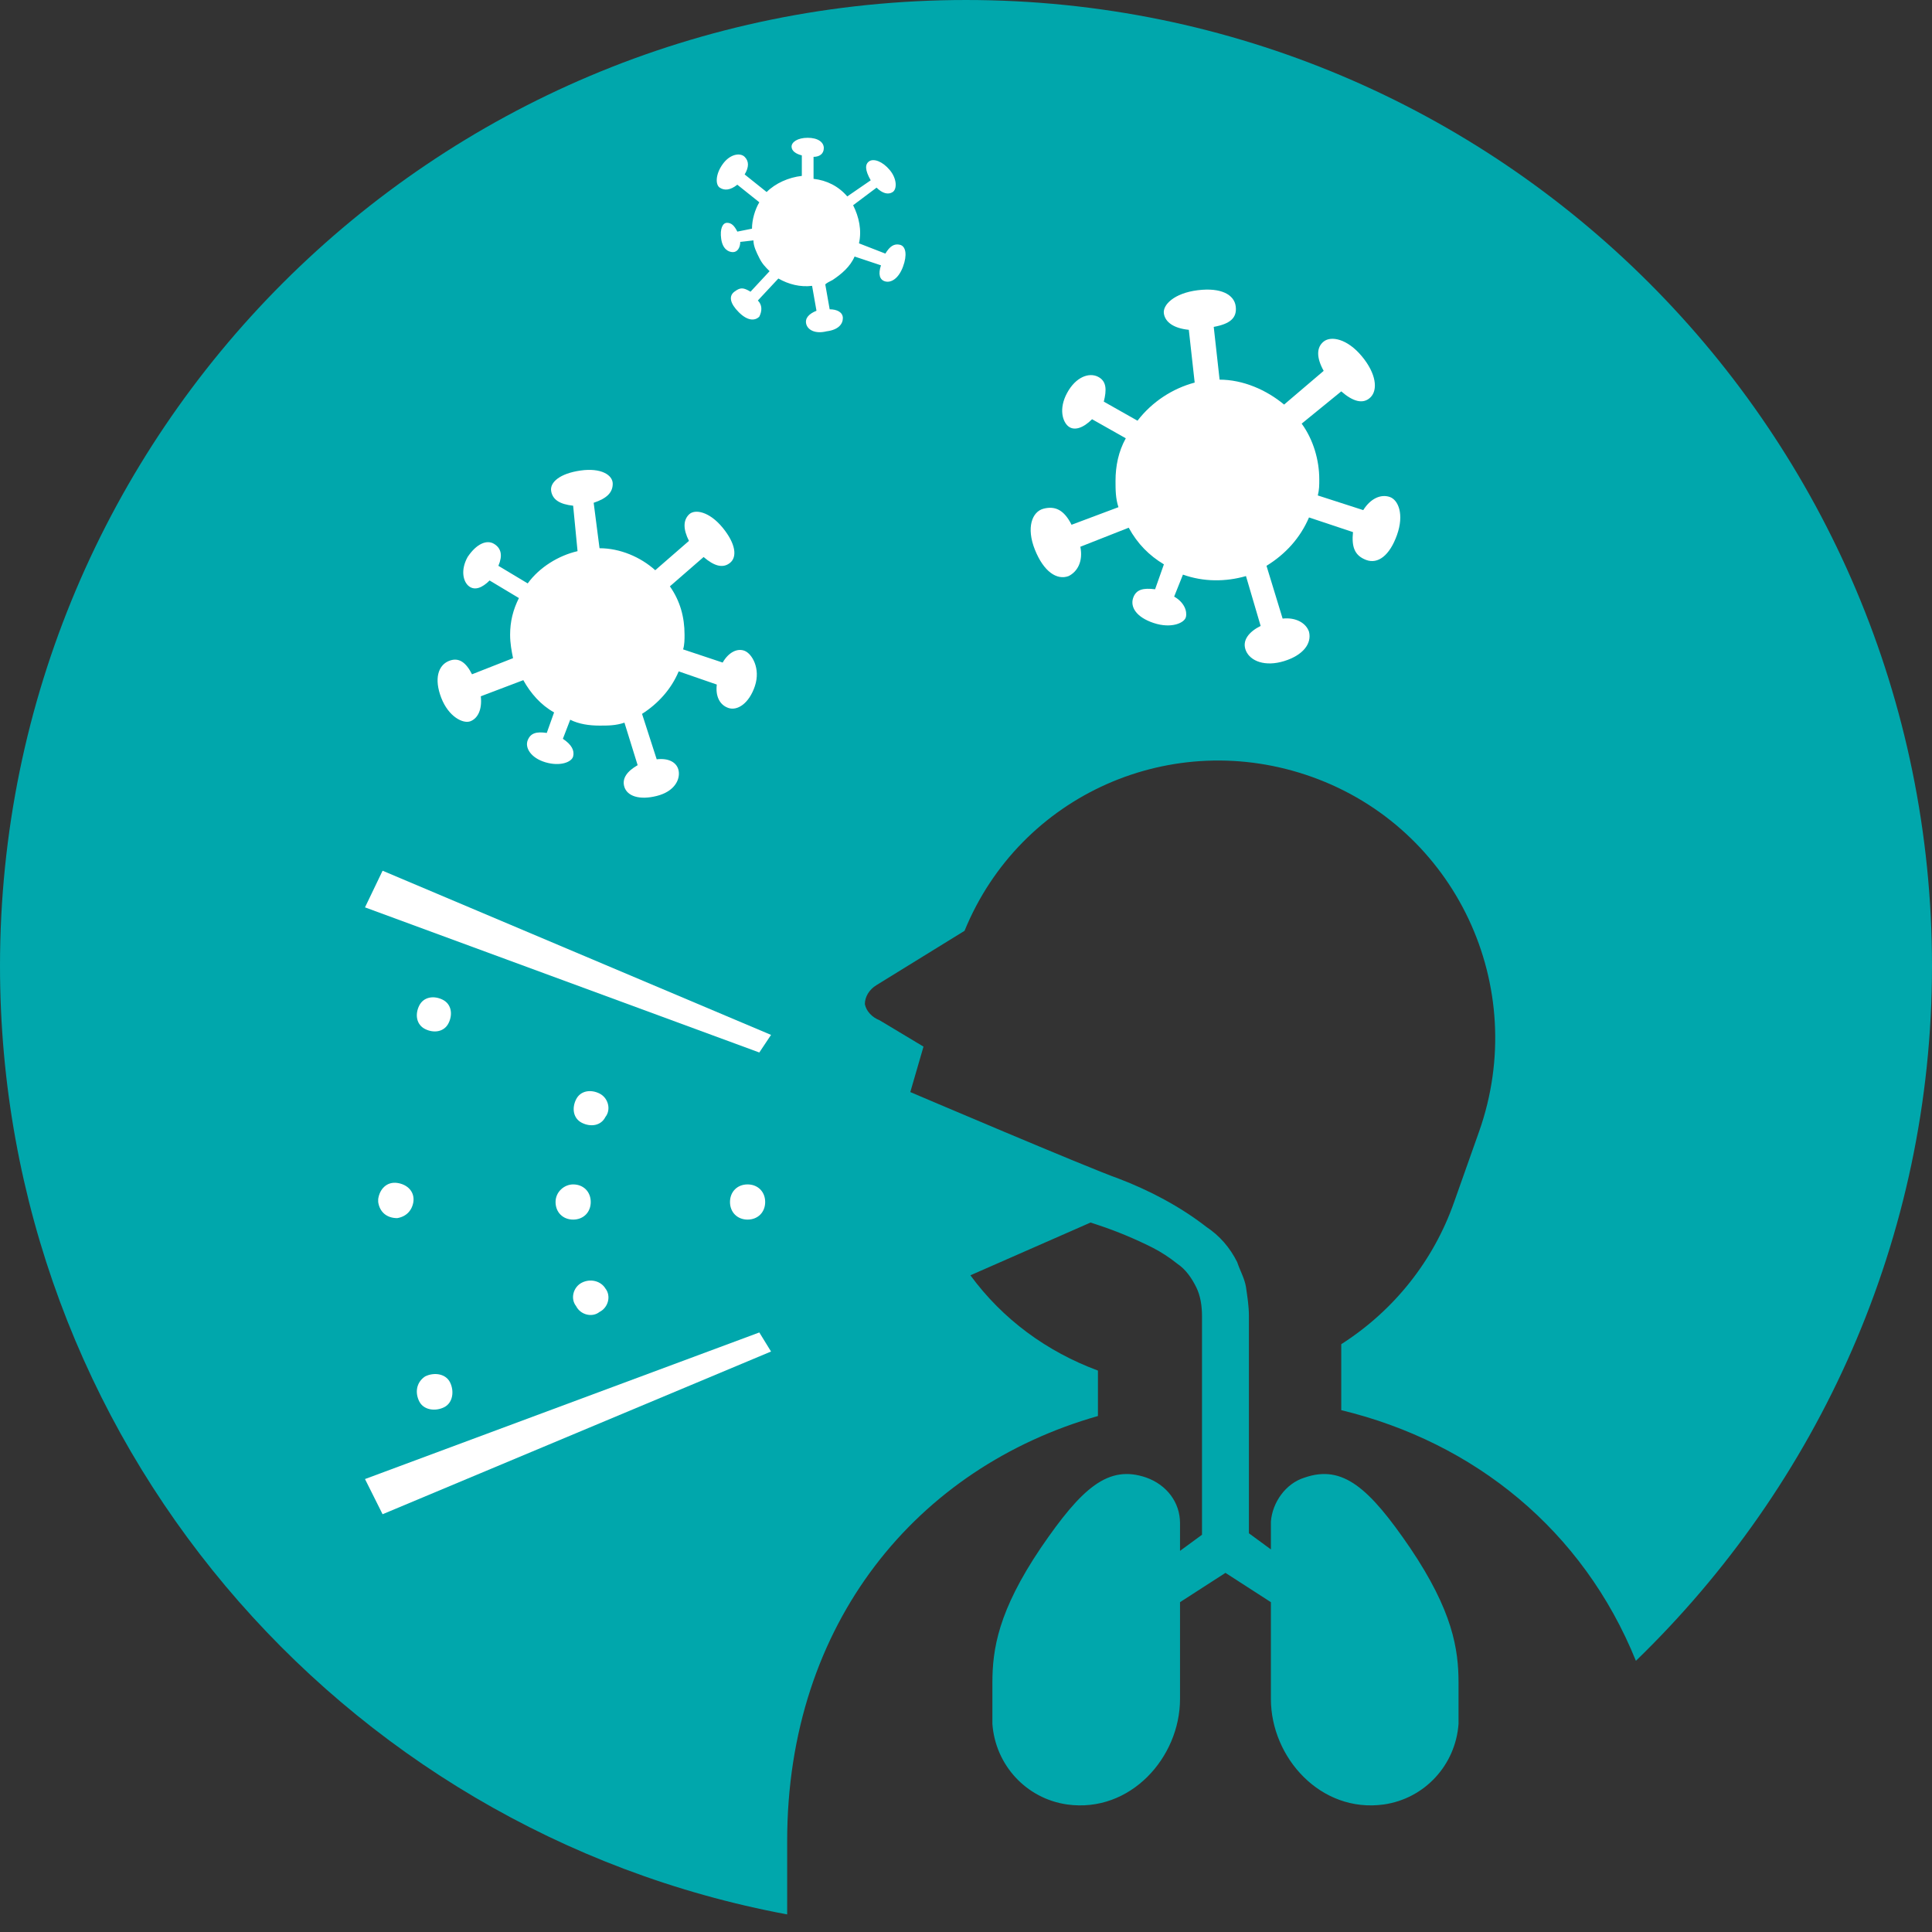 <svg enable-background="new 0 0 131.8 131.8" viewBox="0 0 131.8 131.8" xmlns="http://www.w3.org/2000/svg"><rect x="0" y="0" width="131.8" height="131.8" fill="#333333" stroke="none"/><path d="m53.7 125.6c0-14.9 8.9-25.5 21.2-29v-3.1c-3.5-1.3-6.5-3.5-8.7-6.5l8.2-3.6.6.2c1.2.4 2.4.9 3.6 1.5.6.3 1.2.7 1.7 1.1.6.4 1 1 1.3 1.6s.4 1.3.4 2v14.9l-1.5 1.1v-1.9c0-1.4-.9-2.6-2.3-3.1-2.6-.9-4.4.7-7.2 4.8-2.9 4.3-3.3 6.9-3.3 9.2v2.8c.2 2.8 2.3 5.1 5.1 5.5 4.3.6 7.7-3.2 7.7-7.2v-6.6l3.1-2 3.1 2v6.6c0 4 3.4 7.8 7.7 7.2 2.8-.4 4.9-2.7 5.1-5.5v-2.8c0-2.3-.4-4.9-3.3-9.2-2.8-4.1-4.6-5.7-7.2-4.8-1.3.4-2.2 1.7-2.3 3v1.9l-1.5-1.1v-14.8c0-.7-.1-1.3-.2-2-.1-.6-.4-1.1-.6-1.7-.5-1-1.2-1.8-2.1-2.4-1.8-1.4-3.9-2.5-6-3.3-2-.7-14.2-5.9-14.2-5.9l.9-3.1-3-1.8c-.5-.2-.9-.6-1-1.1 0-.5.3-1 .8-1.3l6-3.7c3.8-9.3 14.2-13.9 23.7-10.5 9.8 3.5 14.9 14.3 11.4 24.2l-1.7 4.8c-1.4 4-4.1 7.4-7.7 9.7v4.5c9.1 2.2 16.5 8.2 20.1 17.1 12.4-12 20.2-28.8 20.2-47.4 0-36.4-29.5-65.9-65.9-65.9s-65.9 29.5-65.9 65.9c0 32.2 23.1 59 53.7 64.7z" fill="#00a7ac"/><g fill="#fff"><path d="m52.2 82c0-.7-.5-1.2-1.2-1.2s-1.2.5-1.2 1.2.5 1.2 1.2 1.2c.7 0 1.2-.5 1.2-1.2z"/><path d="m37.9 82c0 .7.5 1.2 1.2 1.2s1.2-.5 1.2-1.2-.5-1.2-1.2-1.2c-.6 0-1.2.5-1.2 1.2z"/><path d="m28.2 82c.1-.7-.4-1.2-1.1-1.3s-1.2.4-1.3 1.1v.2c.1.7.6 1.1 1.3 1.1.6-.1 1-.5 1.1-1.1z"/><path d="m40.9 74.6c-.6-.3-1.3-.2-1.6.4s-.2 1.3.4 1.6 1.3.2 1.6-.4c.4-.5.2-1.3-.4-1.6z"/><path d="m29 70.2c.6.3 1.3.2 1.6-.4s.2-1.3-.4-1.6-1.3-.2-1.6.4c-.3.6-.2 1.3.4 1.6z"/><path d="m39.7 87.5c-.6.3-.8 1.1-.4 1.6.3.6 1.1.8 1.6.4.6-.3.8-1.1.4-1.6-.3-.5-1-.7-1.6-.4z"/><path d="m28.6 95.6c.3.6 1.1.7 1.7.4s.7-1.1.4-1.7-1.1-.7-1.7-.4c-.6.4-.7 1.1-.4 1.7z"/><path d="m24.9 61.9 26.9 9.9.8-1.2-26.5-11.2z"/><path d="m24.9 100.9 1.2 2.4 26.5-11.1-.8-1.3z"/><path d="m51.5 46.8c-.4 1.2-1.2 1.7-1.8 1.5s-.9-.8-.8-1.6l-2.6-.9c-.5 1.2-1.4 2.2-2.5 2.9l1 3.1c.8-.1 1.4.2 1.5.8s-.3 1.4-1.5 1.7-2 0-2.2-.6.2-1.1.9-1.5l-.9-2.9c-.6.2-1.1.2-1.7.2-.7 0-1.4-.1-2-.4l-.5 1.3c.6.4.8.8.7 1.2s-.9.7-1.9.4-1.4-1-1.2-1.5.6-.6 1.3-.5l.5-1.4c-.9-.5-1.6-1.3-2.1-2.2l-2.9 1.1c.1.9-.2 1.5-.7 1.7s-1.5-.3-2-1.6-.2-2.2.5-2.5 1.2.1 1.6.9l2.8-1.1c-.1-.5-.2-1-.2-1.6 0-.9.2-1.7.6-2.5l-2-1.2c-.5.5-1 .7-1.4.4s-.6-1.1-.1-2c.6-.9 1.3-1.2 1.8-.9s.6.8.3 1.5l2 1.2c.8-1.1 2.1-1.9 3.4-2.2l-.3-3.1c-.9-.1-1.4-.4-1.5-1s.6-1.2 2-1.4 2.2.3 2.2.9-.4 1-1.3 1.3l.4 3.1c1.4 0 2.8.6 3.8 1.5l2.3-2c-.4-.8-.4-1.4 0-1.8s1.4-.2 2.3.9 1 2 .5 2.4-1.1.2-1.8-.4l-2.3 2c.7 1 1 2.1 1 3.3 0 .3 0 .7-.1 1l2.7.9c.4-.7 1-1 1.5-.8s1.1 1.2.7 2.4z"/><path d="m95.3 36.5c-.5 1.4-1.3 2-2.1 1.7s-1-.9-.9-1.9l-3-1c-.6 1.4-1.6 2.5-2.9 3.3l1.1 3.6c.9-.1 1.6.3 1.8.9.2.8-.4 1.6-1.7 2s-2.3 0-2.6-.7.2-1.3 1-1.7l-1-3.4c-1.4.4-2.9.4-4.3-.1l-.6 1.5c.7.4.9 1 .8 1.4s-1 .8-2.2.4-1.6-1.1-1.4-1.7.7-.7 1.5-.6l.6-1.7c-1-.6-1.8-1.4-2.4-2.5l-3.3 1.3c.2 1-.2 1.7-.8 2-.8.3-1.7-.3-2.3-1.8s-.2-2.6.6-2.8 1.4.1 1.9 1.1l3.2-1.2c-.2-.6-.2-1.2-.2-1.8 0-1 .2-2 .7-2.9l-2.3-1.3c-.6.6-1.2.8-1.6.5s-.7-1.2-.1-2.3 1.5-1.4 2.1-1.1.6.9.4 1.7l2.3 1.3c1-1.3 2.4-2.2 3.9-2.6l-.4-3.6c-1-.1-1.6-.5-1.7-1.1s.7-1.4 2.3-1.6 2.5.3 2.6 1.1-.4 1.2-1.5 1.4l.4 3.6c1.6 0 3.2.7 4.4 1.7l2.7-2.3c-.5-.9-.5-1.6 0-2s1.6-.2 2.6 1 1.1 2.3.6 2.8-1.2.3-2-.4l-2.7 2.2c.8 1.1 1.2 2.5 1.2 3.8 0 .4 0 .7-.1 1.1l3.1 1c.5-.8 1.2-1.1 1.8-.9s1 1.2.5 2.6z"/><path d="m56.4 22.6c-.8.2-1.3-.1-1.4-.5s.2-.7.7-.9l-.3-1.7c-.8.1-1.6-.1-2.3-.5l-1.4 1.5c.3.3.3.7.1 1.1-.3.3-.8.3-1.4-.3s-.7-1.1-.3-1.4.6-.3 1.1 0l1.3-1.4c-.3-.3-.5-.5-.7-.9s-.4-.8-.4-1.2l-.9.1c0 .4-.2.7-.5.7s-.7-.2-.8-.9.1-1.1.4-1.1.5.2.7.6l1-.2c0-.6.2-1.3.5-1.8l-1.5-1.2c-.5.4-.9.4-1.2.2s-.3-.9.2-1.6 1.2-.8 1.5-.5.3.7 0 1.2l1.5 1.2c.6-.6 1.5-1 2.4-1.1v-1.4c-.4-.1-.7-.3-.7-.6s.4-.6 1.1-.6 1.1.3 1.1.7-.3.6-.7.6v1.5c.9.1 1.7.5 2.3 1.2l1.6-1.1c-.4-.7-.4-1.1-.1-1.3s.9 0 1.4.6.5 1.3.2 1.5-.7.1-1.1-.3l-1.6 1.2c.4.8.6 1.7.4 2.6l1.8.7c.3-.5.6-.7 1-.6s.5.7.2 1.5-.8 1.1-1.2 1-.5-.5-.3-1.1l-1.8-.6c-.3.7-.9 1.2-1.5 1.6-.2.1-.4.2-.5.3l.3 1.7c.5 0 .9.2.9.6s-.3.8-1.1.9z"/></g></svg>